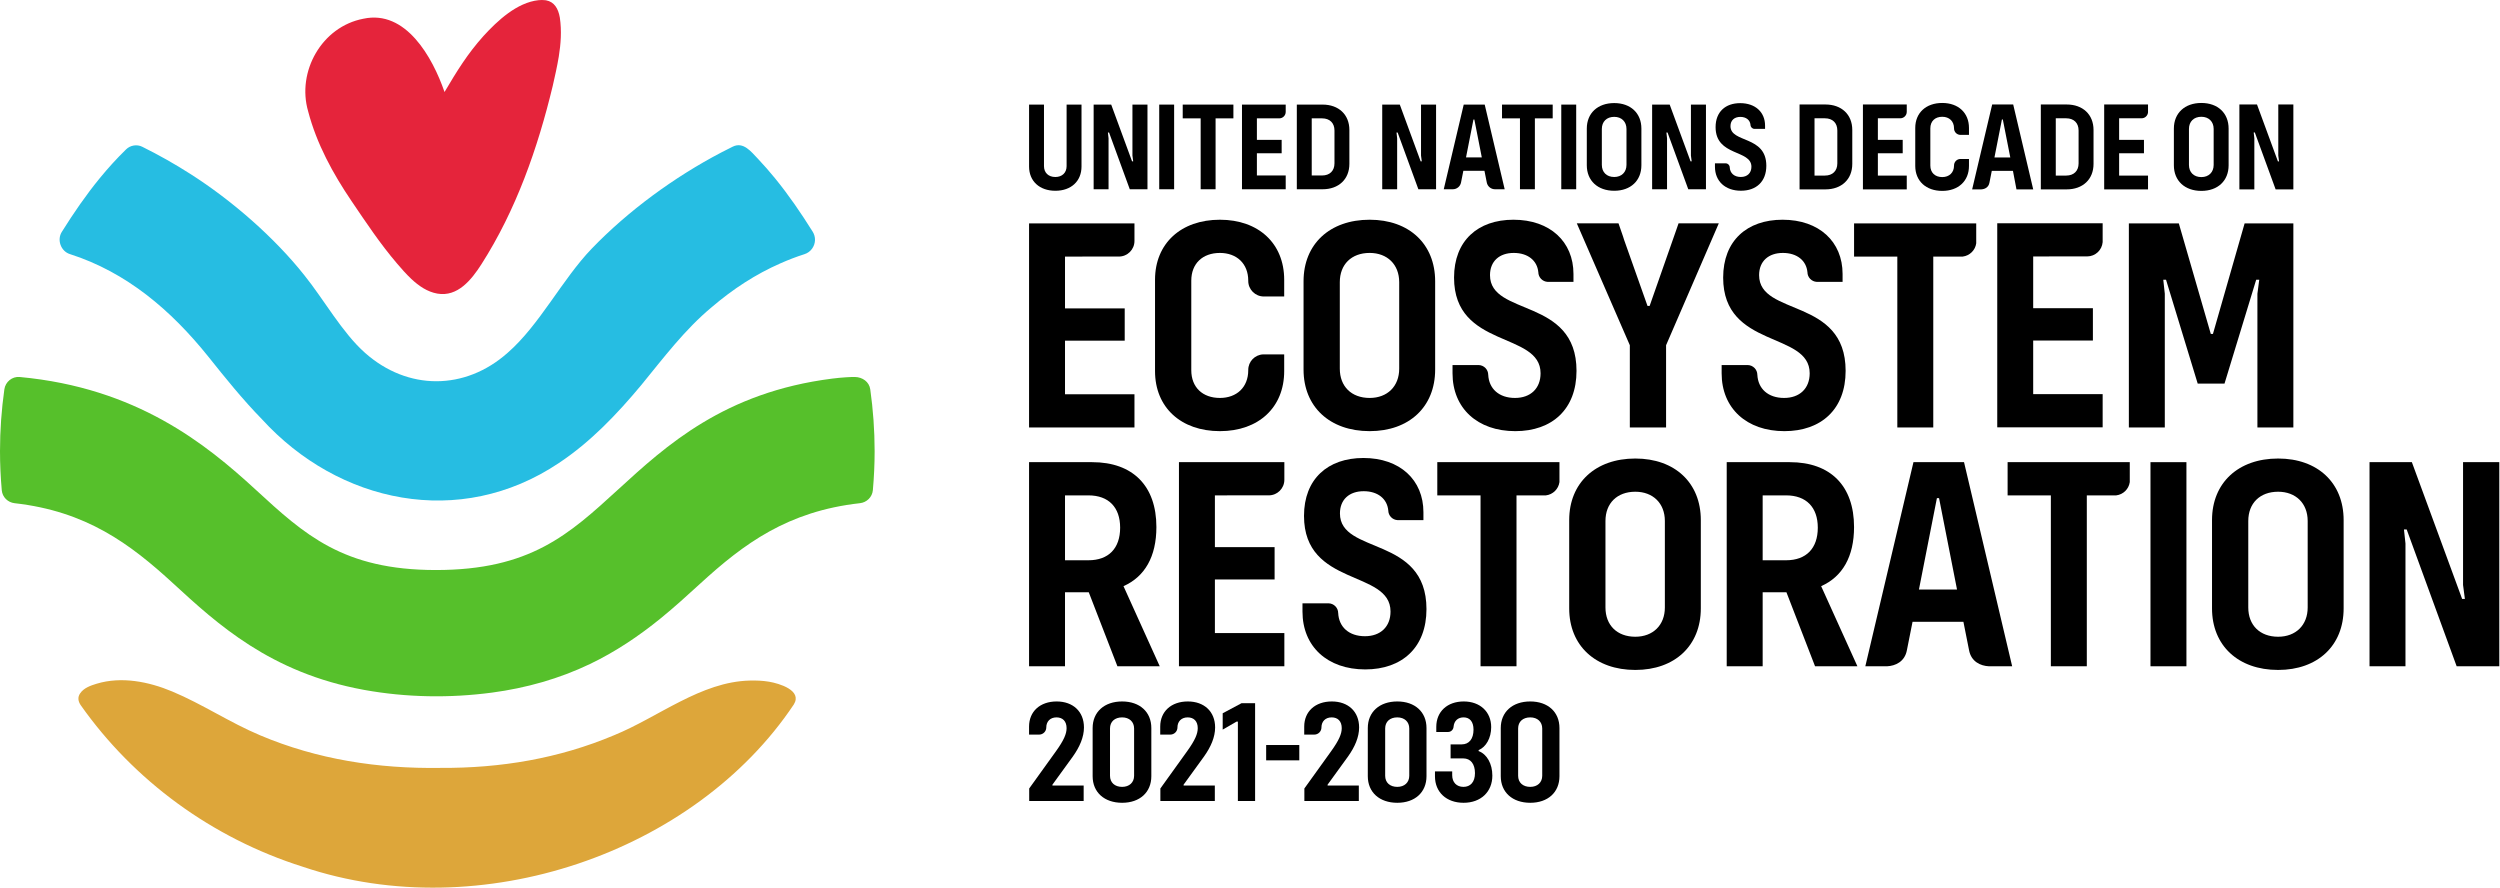 <?xml version="1.0" encoding="UTF-8"?> <svg xmlns="http://www.w3.org/2000/svg" width="276" height="98" viewBox="0 0 276 98" fill="none"><path d="M89.72 25.578C88.426 23.513 87.088 21.552 85.562 19.681C84.959 18.942 84.331 18.222 83.671 17.524C82.936 16.76 82.068 15.595 80.878 16.199C80.465 16.402 80.052 16.612 79.64 16.827C74.398 19.571 69.335 23.292 65.34 27.436C62.069 30.828 59.576 35.875 56.044 38.949C51.326 43.142 45.001 43.124 40.304 38.96C37.807 36.759 35.707 32.997 33.599 30.386C30.329 26.259 25.651 22.155 21.012 19.201C19.31 18.111 17.518 17.101 15.697 16.199C15.116 15.91 14.383 16.034 13.92 16.492C12.878 17.508 11.915 18.572 11.007 19.681C9.495 21.528 8.139 23.5 6.838 25.578C6.25 26.473 6.722 27.758 7.739 28.059C13.97 30.059 18.878 34.237 22.988 39.36C24.889 41.743 26.788 44.104 28.926 46.292C37.362 55.533 50.736 58.467 61.708 51.113L61.709 51.112C65.213 48.781 68.123 45.719 70.798 42.51C73.254 39.51 75.61 36.368 78.605 33.886C80.942 31.894 83.416 30.277 86.176 29.066C87.042 28.684 87.922 28.344 88.818 28.059C89.507 27.841 89.957 27.203 89.977 26.501C89.982 26.176 89.895 25.856 89.72 25.578Z" fill="#26BDE2"></path><path d="M84.902 75.261C84.206 75.144 83.487 75.115 82.785 75.134C77.374 75.256 72.689 79.177 67.783 81.174C61.684 83.743 55.282 84.814 48.631 84.776C41.736 84.88 35.038 83.85 28.71 81.174C25.361 79.764 22.358 77.739 19.006 76.337C16.39 75.243 13.403 74.659 10.682 75.479C10.005 75.684 9.242 75.948 8.841 76.557C8.564 76.959 8.61 77.408 8.908 77.847C14.766 86.156 23.368 92.511 33.453 95.698C53.076 102.317 76.711 94.137 87.636 77.774C88.606 76.216 86.03 75.452 84.902 75.261Z" fill="#DDA63A"></path><path d="M96.077 42.982C95.96 42.147 95.213 41.635 94.388 41.619C93.934 41.61 92.888 41.67 91.879 41.798C79.959 43.306 73.536 49.195 68.236 54.046C62.812 59.01 58.528 62.931 48.125 62.931C37.877 62.931 33.616 59.015 28.222 54.056C22.711 48.989 15.073 42.814 2.171 41.62C1.349 41.544 0.597 42.149 0.481 42.984C0.168 45.216 0 47.494 0 49.814C0 51.269 0.07 52.706 0.196 54.128C0.264 54.888 0.868 55.47 1.611 55.553C9.52 56.443 14.346 60.021 19.116 64.406C23.995 68.892 29.843 74.265 40.14 76.153C40.166 76.157 40.19 76.163 40.216 76.168C44.853 77.007 49.663 77.084 54.332 76.462C58.072 75.963 61.736 74.936 65.142 73.303C67.943 71.96 70.53 70.224 72.937 68.267C74.446 67.039 75.886 65.729 77.321 64.416C82.119 60.024 86.97 56.44 94.938 55.552C95.686 55.469 96.296 54.883 96.364 54.116C96.489 52.699 96.559 51.266 96.559 49.814C96.559 47.494 96.389 45.214 96.077 42.982Z" fill="#56C02B"></path><path d="M61.807 1.951C61.634 0.929 61.181 0.204 60.297 0.037C60.259 0.03 60.215 0.024 60.175 0.021C59.954 5.10143e-05 59.717 -0.013 59.452 0.02C57.071 0.277 54.925 2.281 53.38 3.971C51.614 5.941 50.464 7.812 49.076 10.158C47.742 6.293 44.794 1.056 40.12 2.067C35.521 2.943 32.745 7.907 34.018 12.286C34.956 15.875 36.752 19.164 38.822 22.218C40.412 24.564 41.987 26.934 43.832 29.091C44.312 29.652 44.836 30.257 45.415 30.8C46.243 31.575 47.184 32.22 48.28 32.413C50.531 32.81 52.063 30.866 53.148 29.175C56.977 23.185 59.362 16.376 61.019 9.495C61.249 8.469 61.507 7.364 61.69 6.243C61.916 4.844 62.02 3.403 61.807 1.951Z" fill="#E5243B"></path><path d="M243.031 21.075C244.85 21.075 246.039 19.956 246.039 18.25V14.193C246.039 12.486 244.849 11.367 243.031 11.367C241.199 11.367 239.996 12.486 239.996 14.193V18.25C239.996 19.956 241.199 21.075 243.031 21.075ZM241.661 14.235C241.661 13.423 242.192 12.892 243.031 12.892C243.842 12.892 244.388 13.423 244.388 14.235V18.208C244.388 19.019 243.842 19.551 243.031 19.551C242.192 19.551 241.661 19.019 241.661 18.208V14.235Z" fill="black"></path><path d="M248.879 15.27L248.809 14.627H248.934L251.229 20.908H253.187V11.535H251.523V17.172L251.607 17.816H251.481L249.173 11.535H247.228V20.908H248.879V15.27Z" fill="black"></path><path d="M180.539 50.621C176.133 50.621 173.24 53.312 173.24 57.415V67.168C173.24 71.271 176.133 73.962 180.539 73.962C184.911 73.962 187.77 71.271 187.77 67.168V57.415C187.77 53.312 184.911 50.621 180.539 50.621ZM183.801 67.067C183.801 69.018 182.489 70.296 180.539 70.296C178.521 70.296 177.243 69.018 177.243 67.067V57.516C177.243 55.565 178.521 54.287 180.539 54.287C182.489 54.287 183.801 55.565 183.801 57.516V67.067Z" fill="black"></path><path d="M204.687 58.187C204.687 53.647 202.098 51.023 197.591 51.023H190.629V73.557H194.598V65.384H197.221L200.382 73.557H205.058L201.055 64.712C203.41 63.669 204.687 61.449 204.687 58.187ZM197.188 61.853H194.598V54.69H197.188C199.407 54.69 200.685 56.001 200.685 58.255C200.685 60.541 199.407 61.853 197.188 61.853Z" fill="black"></path><path d="M241.382 51.023H237.413V73.557H241.382V51.023Z" fill="black"></path><path d="M251.505 50.621C247.099 50.621 244.207 53.312 244.207 57.415V67.168C244.207 71.271 247.099 73.962 251.505 73.962C255.878 73.962 258.737 71.271 258.737 67.168V57.415C258.736 53.312 255.878 50.621 251.505 50.621ZM254.768 67.067C254.768 69.018 253.456 70.296 251.505 70.296C249.488 70.296 248.21 69.018 248.21 67.067V57.516C248.21 55.565 249.488 54.287 251.505 54.287C253.456 54.287 254.768 55.565 254.768 57.516V67.067Z" fill="black"></path><path d="M271.921 51.023V64.578L272.123 66.124H271.82L266.27 51.023H261.596V73.557H265.564V60.003L265.397 58.456H265.699L271.215 73.557H275.923V51.023H271.921Z" fill="black"></path><path d="M158.677 54.689H163.452V73.558H167.422V54.689H170.672C171.444 54.596 172.056 53.992 172.164 53.224V51.023H158.677L158.677 54.689Z" fill="black"></path><path d="M221.639 54.689H226.415V73.558H230.384V54.689H233.634C234.406 54.596 235.019 53.992 235.127 53.224V51.023H221.64V54.689H221.639Z" fill="black"></path><path d="M204.492 18.096V14.347C204.492 12.64 203.302 11.535 201.526 11.535H198.672V20.908H201.526C203.302 20.908 204.492 19.803 204.492 18.096ZM200.323 19.383V13.06H201.47C202.323 13.06 202.841 13.577 202.841 14.403V18.04C202.841 18.865 202.323 19.383 201.47 19.383H200.323Z" fill="black"></path><path d="M231.126 18.096V14.347C231.126 12.64 229.937 11.535 228.161 11.535H225.307V20.908H228.161C229.937 20.908 231.126 19.803 231.126 18.096ZM226.958 19.383V13.06H228.105C228.958 13.06 229.476 13.577 229.476 14.403V18.04C229.476 18.865 228.958 19.383 228.105 19.383H226.958Z" fill="black"></path><path d="M210.506 19.383H207.317V16.921H210.059V15.438H207.317V13.06L209.791 13.059C210.186 13.059 210.506 12.739 210.506 12.344V11.535H205.667V20.908H210.506V19.383Z" fill="black"></path><path d="M237.142 19.383H233.952V16.921H236.694V15.438H233.952V13.06L236.43 13.059C236.804 13.059 237.111 12.771 237.142 12.404V11.535H232.302V20.908H237.142V19.383Z" fill="black"></path><path d="M214.423 21.075C216.2 21.075 217.375 19.984 217.375 18.319V17.55H216.408C216.028 17.566 215.725 17.879 215.725 18.263V18.277C215.725 19.061 215.193 19.55 214.424 19.55C213.626 19.55 213.109 19.061 213.109 18.277V14.165C213.109 13.381 213.626 12.892 214.424 12.892C215.193 12.892 215.725 13.381 215.725 14.165V14.177C215.725 14.572 216.045 14.892 216.439 14.892L217.375 14.892V14.123C217.375 12.458 216.2 11.367 214.423 11.367C212.633 11.367 211.444 12.458 211.444 14.123V18.319C211.444 19.984 212.633 21.075 214.423 21.075Z" fill="black"></path><path d="M219.636 20.16L219.893 18.865H222.229L222.618 20.908H223.398H224.467L222.257 11.535H219.936L217.725 20.908H218.725C219.105 20.889 219.54 20.699 219.636 20.16ZM221.013 13.186H221.11L221.936 17.383H220.187L221.013 13.186Z" fill="black"></path><path d="M211.246 51.023L205.932 73.557H208.335C209.25 73.513 210.295 73.056 210.526 71.76L211.145 68.647H216.761L217.382 71.774C217.619 73.059 218.66 73.513 219.571 73.557H222.143L216.829 51.023H211.246ZM211.851 65.082L213.835 54.992H214.071L216.055 65.082H211.851Z" fill="black"></path><path d="M140.073 54.687C141.023 54.687 141.793 53.917 141.793 52.968V51.023H130.156V73.557H141.793V69.891H134.125V63.972H140.716V60.406H134.125V54.689L140.073 54.687Z" fill="black"></path><path d="M157.482 67.245C157.482 59.105 147.93 61.258 147.93 56.684C147.93 55.137 148.973 54.229 150.554 54.229C152.102 54.229 153.146 55.061 153.266 56.361V56.342C153.266 56.923 153.722 57.393 154.295 57.423H157.146V56.549C157.146 52.984 154.556 50.562 150.52 50.562C146.585 50.562 143.962 52.883 143.962 56.953C143.962 64.823 153.514 62.872 153.514 67.514C153.514 69.195 152.404 70.238 150.689 70.238C148.929 70.238 147.805 69.227 147.736 67.666V67.69C147.736 67.099 147.263 66.621 146.675 66.606H143.794V67.514C143.794 71.381 146.552 73.904 150.722 73.904C154.791 73.903 157.482 71.482 157.482 67.245Z" fill="black"></path><path d="M117.577 65.384H120.199L123.362 73.557H128.036L124.034 64.712C126.388 63.669 127.666 61.449 127.666 58.187C127.666 53.647 125.077 51.023 120.57 51.023H113.608V73.557H117.577V65.384ZM117.577 54.69H120.166C122.386 54.69 123.664 56.001 123.664 58.255C123.664 60.542 122.386 61.853 120.166 61.853H117.577V54.69Z" fill="black"></path><path d="M151.21 24.258C146.804 24.258 143.912 26.948 143.912 31.051V40.805C143.912 44.908 146.804 47.598 151.21 47.598C155.582 47.598 158.441 44.908 158.441 40.805V31.051C158.441 26.948 155.582 24.258 151.21 24.258ZM154.472 40.704C154.472 42.655 153.16 43.933 151.21 43.933C149.192 43.933 147.914 42.655 147.914 40.704V31.152C147.914 29.201 149.192 27.923 151.21 27.923C153.16 27.923 154.472 29.201 154.472 31.152V40.704Z" fill="black"></path><path d="M187.031 24.656H185.771H185.312L185.044 25.432L182.12 33.773H181.884L179.171 26.114C179.218 26.225 179.264 26.341 179.309 26.47L178.682 24.656H178.223H176.963C177.026 24.656 177.089 24.657 177.151 24.659H174.081L179.933 38.112V47.192H183.935V38.112L189.754 24.659H186.843C186.905 24.657 186.968 24.656 187.031 24.656Z" fill="black"></path><path d="M249.084 30.882H249.42L249.218 32.429V47.194H253.187V24.66H247.806L244.308 36.868H244.073L240.541 24.66H235.026V47.194H238.994V32.429L238.826 30.882H239.129L242.627 42.35H245.586L249.084 30.882Z" fill="black"></path><path d="M125.245 43.528H117.577V37.608H124.168V34.044H117.577V28.326L123.525 28.323C124.475 28.323 125.245 27.553 125.245 26.604V24.66H113.608V47.194H125.245V43.528Z" fill="black"></path><path d="M134.679 47.599C138.95 47.599 141.775 44.976 141.775 40.973V39.124H139.451C138.536 39.163 137.807 39.914 137.807 40.839V40.873C137.807 42.756 136.529 43.933 134.679 43.933C132.762 43.933 131.518 42.756 131.518 40.873V30.985C131.518 29.101 132.762 27.924 134.679 27.924C136.529 27.924 137.807 29.101 137.807 30.985V31.013C137.807 31.962 138.577 32.732 139.526 32.732L141.775 32.733V30.884C141.775 26.881 138.95 24.258 134.679 24.258C130.374 24.258 127.515 26.881 127.515 30.884V40.973C127.515 44.976 130.374 47.599 134.679 47.599Z" fill="black"></path><path d="M164.496 30.379C164.496 28.832 165.538 27.924 167.119 27.924C168.667 27.924 169.711 28.756 169.831 30.056V30.038C169.831 30.618 170.287 31.088 170.86 31.119H173.711V30.244C173.711 26.68 171.121 24.258 167.085 24.258C163.15 24.258 160.527 26.579 160.527 30.648C160.527 38.518 170.079 36.568 170.079 41.209C170.079 42.89 168.968 43.933 167.254 43.933C165.494 43.933 164.37 42.922 164.3 41.361V41.386C164.3 40.794 163.828 40.316 163.24 40.301H160.359V41.209C160.359 45.076 163.117 47.599 167.287 47.599C171.356 47.599 174.047 45.177 174.047 40.94C174.047 32.801 164.496 34.953 164.496 30.379Z" fill="black"></path><path d="M196.997 47.599C201.066 47.599 203.757 45.177 203.757 40.94C203.757 32.801 194.205 34.953 194.205 30.379C194.205 28.832 195.248 27.924 196.829 27.924C198.377 27.924 199.421 28.756 199.541 30.056V30.038C199.541 30.618 199.997 31.088 200.57 31.119H203.421V30.244C203.421 26.68 200.831 24.258 196.795 24.258C192.861 24.258 190.237 26.579 190.237 30.648C190.237 38.518 199.789 36.568 199.789 41.209C199.789 42.89 198.679 43.933 196.964 43.933C195.205 43.933 194.08 42.922 194.011 41.361V41.386C194.011 40.794 193.538 40.316 192.95 40.301H190.069V41.209C190.068 45.076 192.827 47.599 196.997 47.599Z" fill="black"></path><path d="M209.464 47.194H213.433V28.326H216.684C217.455 28.232 218.068 27.628 218.175 26.861V24.66H204.689V28.326H209.464L209.464 47.194Z" fill="black"></path><path d="M230.421 28.308C231.322 28.308 232.059 27.614 232.133 26.732V24.645H220.496V47.178H232.133V43.512H224.464V37.593H231.056V34.028H224.464V28.311L230.421 28.308Z" fill="black"></path><path d="M116.512 21.061C118.255 21.061 119.399 20.001 119.399 18.383V11.547H117.753V18.341C117.753 19.08 117.251 19.541 116.512 19.541C115.744 19.541 115.256 19.066 115.256 18.341V11.547H113.61V18.383C113.609 20.001 114.767 21.061 116.512 21.061Z" fill="black"></path><path d="M122.384 15.271L122.314 14.63H122.44L124.728 20.894H126.681V11.547H125.021V17.169L125.104 17.81H124.979L122.677 11.547H120.738V20.894H122.384V15.271Z" fill="black"></path><path d="M129.624 11.547H127.978V20.894H129.624V11.547Z" fill="black"></path><path d="M132.553 20.894H134.2V13.067H136.167V11.547H130.572V13.067H132.553V20.894Z" fill="black"></path><path d="M141.942 19.373H138.761V16.918H141.495V15.439H138.761V13.067H141.228C141.622 13.067 141.942 12.748 141.942 12.354V11.547H137.115V20.894H141.942V19.373Z" fill="black"></path><path d="M148.972 18.09V14.351C148.972 12.649 147.786 11.547 146.015 11.547H143.169V20.894H146.015C147.786 20.894 148.972 19.791 148.972 18.09ZM144.815 19.373V13.067H145.959C146.809 13.067 147.326 13.584 147.326 14.406V18.034C147.326 18.857 146.81 19.373 145.959 19.373H144.815Z" fill="black"></path><path d="M156.881 17.169L156.965 17.81H156.839L154.538 11.547H152.598V20.894H154.245V15.271L154.175 14.63H154.3L156.588 20.894H158.542V11.547H156.881V17.169Z" fill="black"></path><path d="M167.804 20.894H169.45V13.067H171.417V11.547H165.823V13.067H167.804V20.894Z" fill="black"></path><path d="M174.012 11.547H172.365V20.894H174.012V11.547Z" fill="black"></path><path d="M178.21 21.061C180.024 21.061 181.21 19.945 181.21 18.243V14.197C181.21 12.495 180.024 11.379 178.21 11.379C176.383 11.379 175.183 12.495 175.183 14.197V18.243C175.183 19.945 176.383 21.061 178.21 21.061ZM176.843 14.239C176.843 13.43 177.373 12.9 178.211 12.9C179.02 12.9 179.564 13.43 179.564 14.239V18.201C179.564 19.01 179.02 19.54 178.211 19.54C177.373 19.54 176.843 19.01 176.843 18.201V14.239Z" fill="black"></path><path d="M184.041 15.271L183.972 14.63H184.097L186.385 20.894H188.338V11.547H186.678V17.169L186.762 17.81H186.636L184.334 11.547H182.395V20.894H184.041V15.271Z" fill="black"></path><path d="M161.297 20.152L161.554 18.857H163.884L164.141 20.152C164.227 20.583 164.605 20.894 165.044 20.894H166.116L163.912 11.547H161.595L159.391 20.894H160.393C160.834 20.894 161.212 20.583 161.297 20.152ZM162.67 13.193H162.768L163.591 17.378H161.848L162.67 13.193Z" fill="black"></path><path d="M192.201 21.057C193.887 21.057 195.002 20.054 195.002 18.298C195.002 14.926 191.045 15.818 191.045 13.923C191.045 13.282 191.477 12.905 192.132 12.905C192.773 12.905 193.206 13.25 193.255 13.789V13.781C193.255 14.022 193.444 14.216 193.682 14.229H194.863V13.867C194.863 12.39 193.79 11.387 192.118 11.387C190.488 11.387 189.401 12.348 189.401 14.034C189.401 17.294 193.357 16.487 193.357 18.409C193.357 19.106 192.897 19.538 192.187 19.538C191.458 19.538 190.993 19.119 190.963 18.473V18.483C190.963 18.238 190.768 18.039 190.525 18.033H189.331V18.409C189.331 20.012 190.474 21.057 192.201 21.057Z" fill="black"></path><path d="M118.444 83.518C119.201 82.454 119.669 81.374 119.669 80.311C119.669 78.554 118.46 77.441 116.655 77.441C114.817 77.441 113.608 78.553 113.608 80.214V81.1H114.72C115.156 81.1 115.51 80.747 115.51 80.311C115.51 79.65 115.945 79.199 116.638 79.199C117.315 79.199 117.751 79.618 117.751 80.391C117.751 81.02 117.444 81.729 116.59 82.921L113.624 87.048V88.434H119.636V86.726H116.187V86.629L118.444 83.518Z" fill="black"></path><path d="M123.883 77.441C121.917 77.441 120.627 78.602 120.627 80.375V85.694C120.627 87.467 121.917 88.628 123.883 88.628C125.834 88.628 127.107 87.467 127.107 85.694V80.375C127.107 78.602 125.834 77.441 123.883 77.441ZM125.205 85.646C125.205 86.387 124.673 86.871 123.883 86.871C123.077 86.871 122.545 86.403 122.545 85.646V80.424C122.545 79.666 123.077 79.199 123.883 79.199C124.673 79.199 125.205 79.682 125.205 80.424V85.646Z" fill="black"></path><path d="M132.924 83.518C133.682 82.454 134.149 81.374 134.149 80.311C134.149 78.554 132.94 77.441 131.135 77.441C129.297 77.441 128.089 78.553 128.089 80.214V81.1H129.201C129.637 81.1 129.991 80.747 129.991 80.311C129.991 79.65 130.426 79.199 131.119 79.199C131.796 79.199 132.231 79.618 132.231 80.391C132.231 81.02 131.925 81.729 131.07 82.921L128.105 87.048V88.434H134.117V86.726H130.668V86.629L132.924 83.518Z" fill="black"></path><path d="M134.985 78.745V80.55L136.517 79.664H136.662V88.432H138.563V77.633H137.064L134.985 78.745Z" fill="black"></path><path d="M143.443 82.25H139.784V83.942H143.443V82.25Z" fill="black"></path><path d="M148.821 83.518C149.579 82.454 150.046 81.374 150.046 80.311C150.046 78.554 148.838 77.441 147.032 77.441C145.195 77.441 143.986 78.553 143.986 80.214V81.1H145.098C145.534 81.1 145.888 80.747 145.888 80.311C145.888 79.65 146.323 79.199 147.016 79.199C147.693 79.199 148.128 79.618 148.128 80.391C148.128 81.02 147.822 81.729 146.968 82.921L144.002 87.048V88.434H150.014V86.726H146.565V86.629L148.821 83.518Z" fill="black"></path><path d="M154.261 77.441C152.295 77.441 151.005 78.602 151.005 80.375V85.694C151.005 87.467 152.295 88.628 154.261 88.628C156.211 88.628 157.485 87.467 157.485 85.694V80.375C157.485 78.602 156.211 77.441 154.261 77.441ZM155.583 85.646C155.583 86.387 155.051 86.871 154.261 86.871C153.455 86.871 152.923 86.403 152.923 85.646V80.424C152.923 79.666 153.455 79.199 154.261 79.199C155.051 79.199 155.583 79.682 155.583 80.424V85.646Z" fill="black"></path><path d="M163.241 82.921V82.809C164.063 82.47 164.627 81.471 164.627 80.278C164.627 78.586 163.402 77.441 161.597 77.441C159.791 77.441 158.566 78.553 158.566 80.246V80.81H159.871C160.194 80.81 160.451 80.553 160.474 80.23C160.474 80.23 160.474 80.229 160.474 80.229C160.529 79.589 160.95 79.198 161.58 79.198C162.241 79.198 162.676 79.649 162.676 80.552C162.676 81.568 162.193 82.18 161.371 82.18H160.146V83.728H161.548C162.354 83.728 162.837 84.34 162.837 85.356C162.837 86.355 162.321 86.871 161.564 86.871C160.807 86.871 160.323 86.371 160.323 85.582V85.163H158.421V85.71C158.421 87.451 159.678 88.628 161.58 88.628C163.482 88.628 164.755 87.419 164.755 85.63C164.756 84.324 164.159 83.26 163.241 82.921Z" fill="black"></path><path d="M168.94 77.441C166.973 77.441 165.684 78.602 165.684 80.375V85.694C165.684 87.467 166.973 88.628 168.94 88.628C170.89 88.628 172.164 87.467 172.164 85.694V80.375C172.164 78.602 170.89 77.441 168.94 77.441ZM170.262 85.646C170.262 86.387 169.73 86.871 168.94 86.871C168.134 86.871 167.602 86.403 167.602 85.646V80.424C167.602 79.666 168.134 79.199 168.94 79.199C169.73 79.199 170.262 79.682 170.262 80.424V85.646Z" fill="black"></path></svg> 